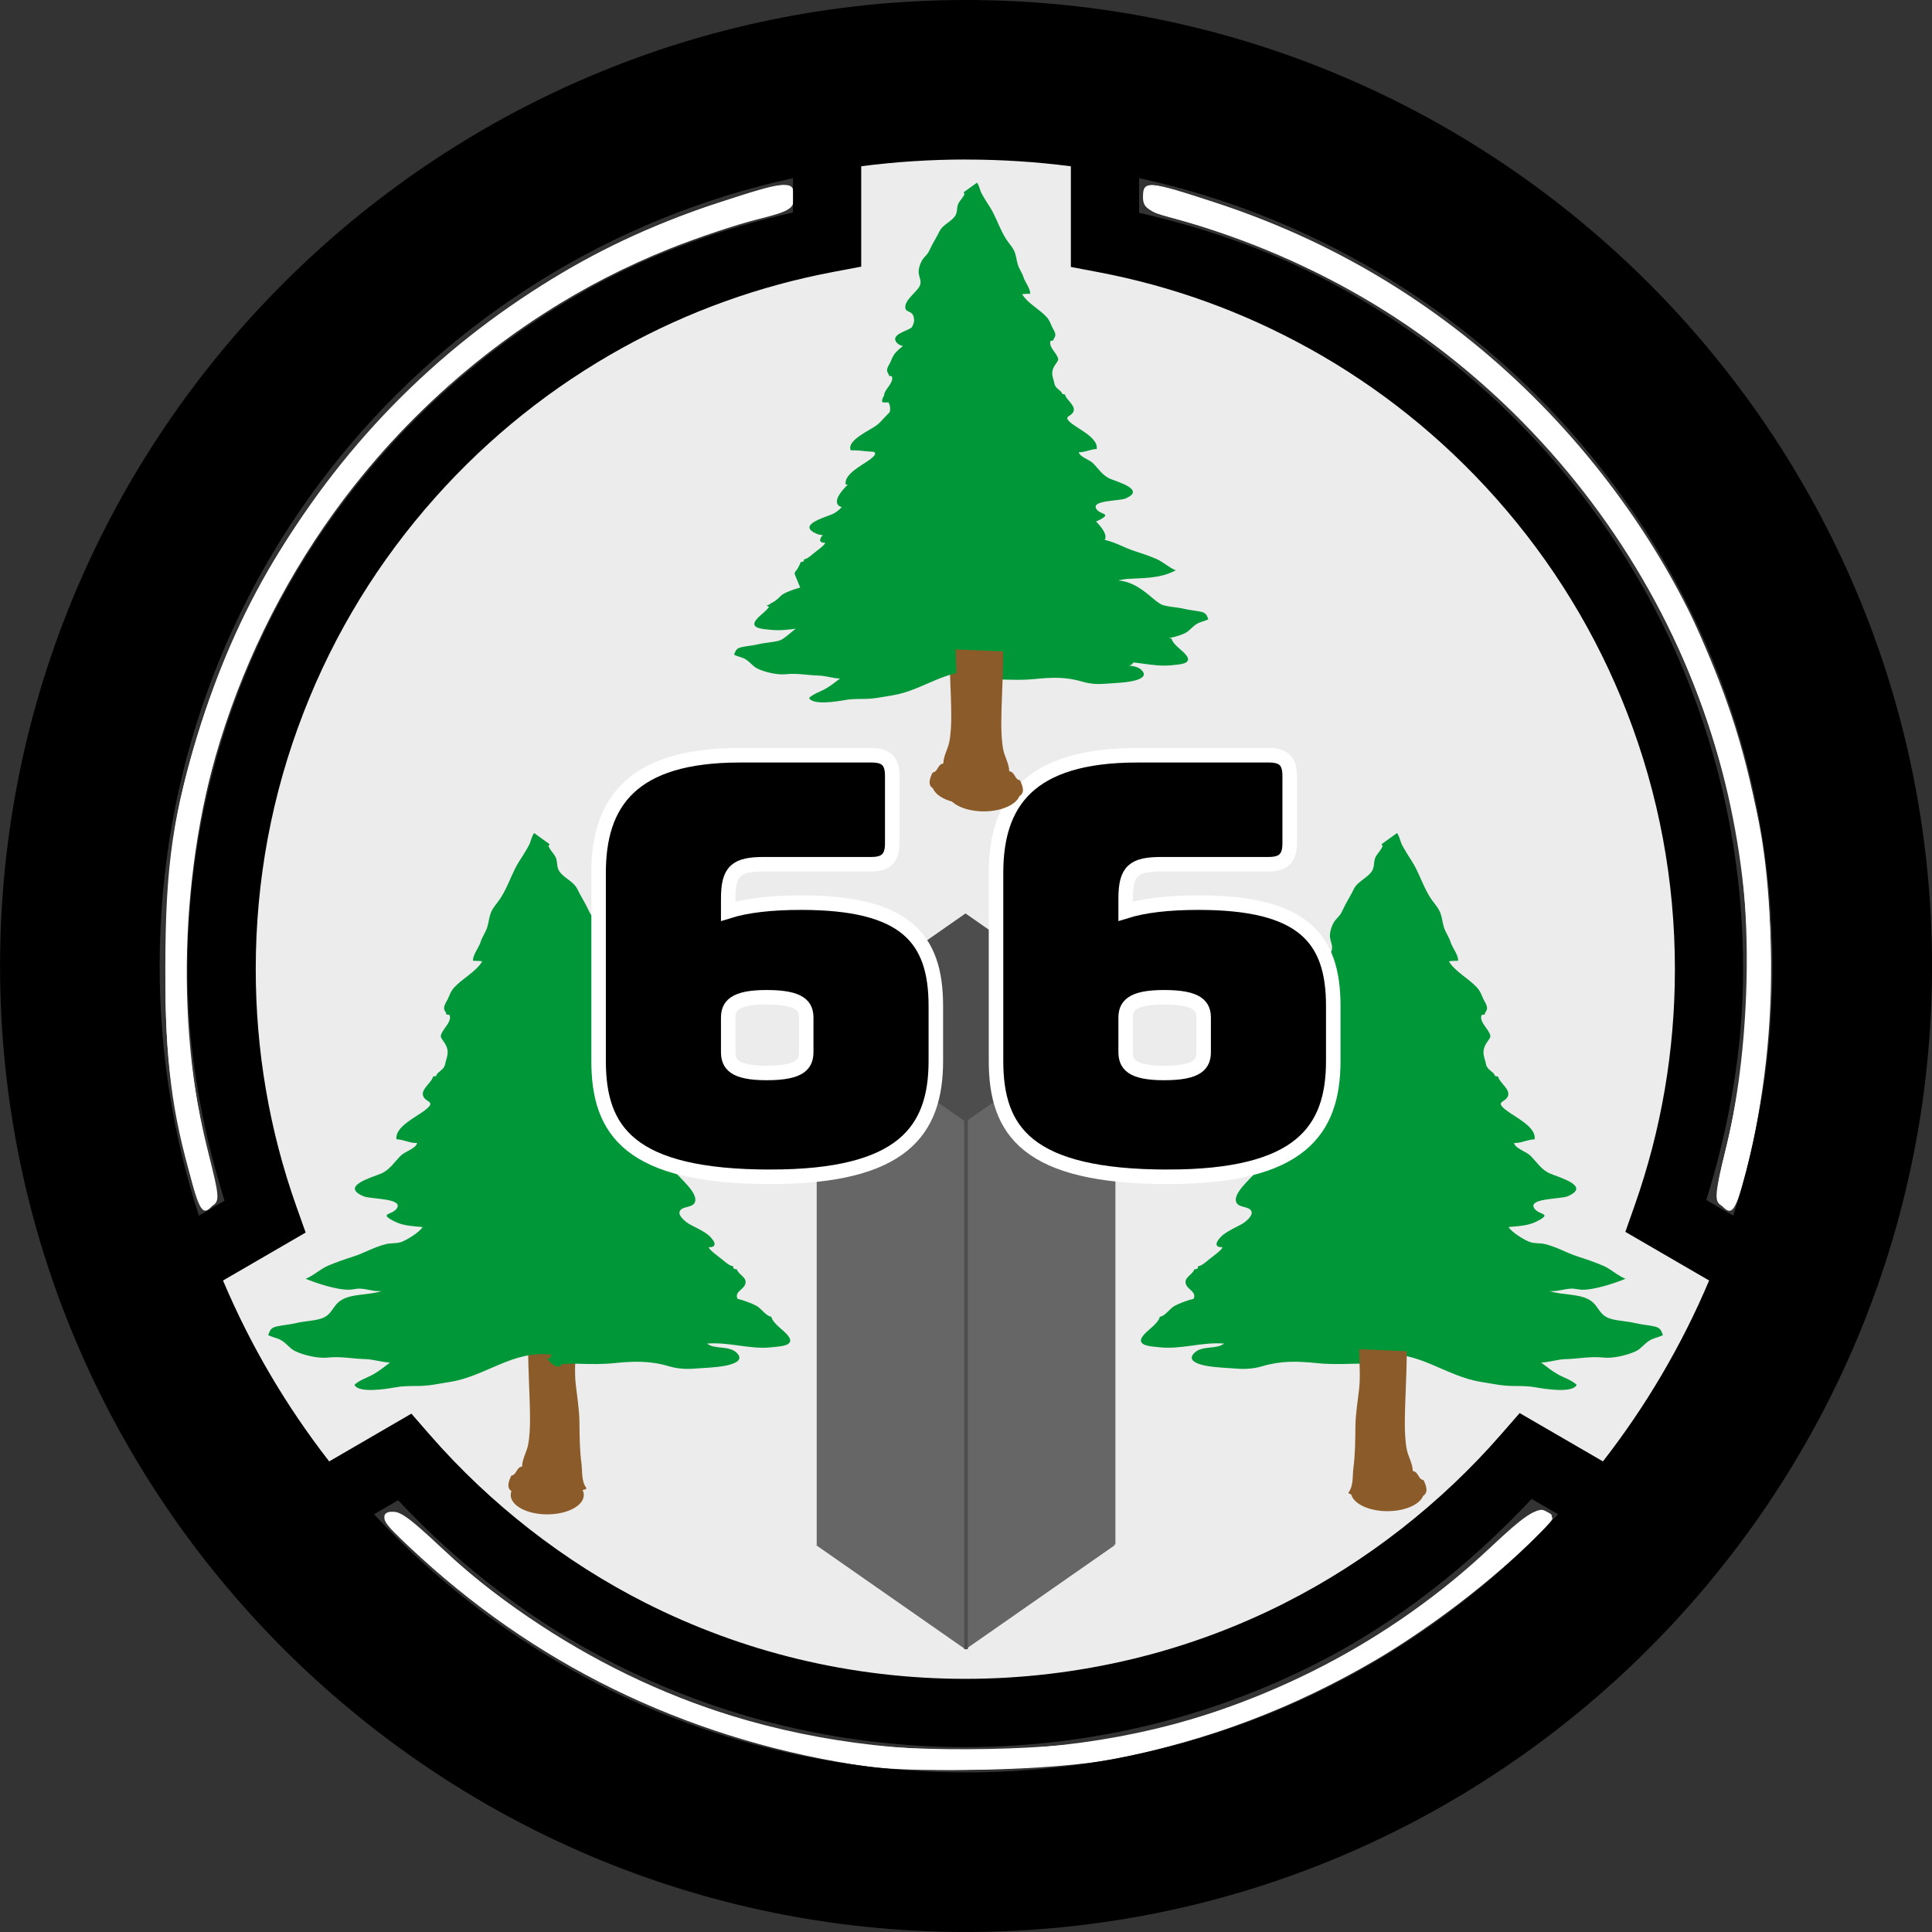 <?xml version="1.0" encoding="windows-1252"?>
<!-- Created with Inkscape (http://www.inkscape.org/) -->
<svg width="133.1mm" height="133.1mm" version="1.1" viewBox="0 0 133.1 133.1" xmlns="http://www.w3.org/2000/svg" xmlns:cc="http://creativecommons.org/ns#" xmlns:dc="http://purl.org/dc/elements/1.1/" xmlns:rdf="http://www.w3.org/1999/02/22-rdf-syntax-ns#">
 <rect x="0" y="0" width="133.1" height="133.1" fill="#333333" stroke="none"/>
 <g transform="translate(-57.427 -70.189)">
  <path d="m119.63 188.91c-0.348-0.06-1.658-0.236-2.911-0.392-8.836-1.101-18.087-5.153-25.61-11.216-1.136-0.915-3.362-3.025-4.947-4.689l-2.882-3.025-2.844 1.656c-1.564 0.911-2.995 1.598-3.18 1.527-0.576-0.221-4.253-5.973-5.915-9.252-0.872-1.721-1.585-3.206-1.585-3.299 0-0.093 1.31-0.938 2.911-1.878 1.601-0.939 2.911-1.872 2.911-2.072 0-0.2-0.227-0.939-0.504-1.641-0.277-0.703-0.843-2.558-1.259-4.123-2.85-10.742-2.226-21.751 1.827-32.22 6.2-16.015 20.605-28.253 37.404-31.78 1.462-0.307 2.801-0.597 2.975-0.644 0.235-0.064 0.316-1.032 0.316-3.745v-3.659l1.709-0.21c2.137-0.263 10.077-0.257 12.026 8e-3l1.456 0.198v3.661c0 2.714 0.082 3.683 0.316 3.747 0.174 0.047 1.513 0.336 2.975 0.642 20.815 4.356 37.195 21.769 40.378 42.928 1.184 7.87 0.536 15.874-1.904 23.506-0.553 1.73-1.005 3.26-1.005 3.402s1.31 1.018 2.911 1.948c1.601 0.93 2.911 1.798 2.911 1.928 0 0.41-2.776 5.793-4.023 7.802-0.656 1.057-1.704 2.623-2.329 3.48l-1.136 1.559-6.051-3.5-2.48 2.646c-8.222 8.773-18.393 14.264-30.058 16.228-2.273 0.383-11 0.72-12.405 0.479z" fill="#ececec" fill-rule="evenodd" stroke-linecap="round" stroke-width=".478" style="paint-order:stroke fill markers"/>
  <path d="m93.811 162.97c-3e-3 1.659 0.122 3.287 0.131 4.924 3e-3 0.58-0.024 1.285-0.136 1.85-0.095 0.479-0.403 0.959-0.411 1.476-0.409 0.053-0.362 0.576-0.738 0.623-0.836 1.66 1.085 1.12 2.076 1.116 0.663-2e-3 1.357 0.131 1.968 0.104 0.649-0.028-0.674-0.22 0 0-0.198-0.24 1.294-0.124 1.106-0.384-0.336-0.462-0.251-1.106-0.321-1.653-0.123-0.958-0.13-1.868-0.139-2.841-8e-3 -0.895-0.165-1.804-0.259-2.65-0.097-0.874-3e-3 -1.825-3e-3 -2.707" fill="#8b5c29" stroke-width=".14"/>
  <g fill="#fff" fill-rule="evenodd">
   <g fill-opacity=".992" stroke-width="5.399">
    <path transform="matrix(.265 0 0 .265 57.427 70.189)" d="m225.71 459.26c-43.865-6.088-84.333-25.036-116.19-54.403-9.14-8.425-10.776-10.552-8.914-11.593 1.738-0.973 4.768 0.979 12.765 8.221 30.82 27.914 66.482 45.225 105.89 51.405 19.138 3.001 56.728 2.26 73.592-1.45 36.423-8.013 68.678-24.753 94.504-49.047 8.956-8.425 11.722-10.278 14.175-9.499 2.898 0.92 2.777 1.25-2.459 6.697-9.413 9.794-27.708 23.926-41.177 31.808-21.703 12.7-43.491 20.953-68.007 25.758-14.071 2.758-50.792 3.961-64.18 2.103z"/>
    <path transform="matrix(.265 0 0 .265 57.427 70.189)" d="m447.25 312.99c-1.287-1.551-1.02-4.568 1.172-13.214 6.593-26.009 7.56-61.935 2.34-86.919-16.022-76.671-70.564-135.23-145.3-156.01-7.107-1.976-8.321-2.8-8.321-5.651 0-4.369 1.288-4.265 18.945 1.518 52.673 17.254 97.837 56.125 122.72 105.62 7.697 15.31 16.162 41.414 19.07 58.808 4.493 26.884 2.618 63.862-4.546 89.643-2.385 8.584-3.317 9.535-6.081 6.205z"/>
    <path transform="matrix(.265 0 0 .265 57.427 70.189)" d="m48.851 303.21c-5.142-20.694-6.402-34.082-5.587-59.392 0.593-18.416 1.579-27.262 4.346-38.981 16.976-71.892 69.498-129.31 139.16-152.13 17.674-5.79 18.945-5.89 18.945-1.496 0 2.942-1.198 3.678-9.643 5.922-62.528 16.618-115.36 66.241-136.7 128.39-12.343 35.955-14.252 79.561-5.05 115.34 1.943 7.553 2.259 10.943 1.147 12.283-2.767 3.334-3.656 2-6.621-9.935z"/>
   </g>
   <g stroke-linecap="round" stroke-width="2.7">
    <path transform="matrix(.265 0 0 .265 57.427 70.189)" d="m221.65 458.57c-44.714-7.297-82.834-25.953-115.22-56.393-6.954-6.535-7.562-7.544-5.306-8.807 2.102-1.176 4.501 0.411 13.694 9.059 36.371 34.215 84.071 52.572 136.61 52.572 54.501 0 101.15-18.818 140.96-56.868 4.342-4.15 7.463-6.078 8.929-5.515 1.239 0.475 2.253 1.449 2.253 2.163s-4.661 5.469-10.357 10.566c-29.916 26.77-64.501 44.149-103.21 51.864-16.154 3.219-52.515 3.942-68.345 1.359z" style="paint-order:stroke fill markers"/>
    <path transform="matrix(.265 0 0 .265 57.427 70.189)" d="m447.69 313.52c-2.1-1.185-2.002-2.576 1.072-15.268 7.514-31.022 7.45-62.839-0.19-94.394-17.301-71.452-74.466-129.72-144.64-147.43-5.148-1.299-6.071-2.085-6.071-5.162 0-3.35 0.358-3.552 4.643-2.62 2.554 0.556 11.022 3.226 18.82 5.935 59.986 20.837 108.22 69.965 128.71 131.09 11.948 35.642 13.7 78.092 4.747 115.05-3.312 13.672-3.845 14.636-7.091 12.803z" style="paint-order:stroke fill markers"/>
    <path transform="matrix(.265 0 0 .265 57.427 70.189)" d="m50.054 307.59c-5.393-18.159-7.106-31.761-7.073-56.164 0.036-26.881 2.018-40.256 9.413-63.52 10.297-32.392 26.235-58.151 51.799-83.715 25.653-25.653 51.305-41.496 84.038-51.903 16.865-5.362 18.197-5.438 18.197-1.036 0 3.005-1.115 3.676-9.643 5.803-5.304 1.323-15.429 4.709-22.5 7.524-92.027 36.639-144.37 138.92-120.19 234.84 3.089 12.252 3.124 12.963 0.709 14.255-2.192 1.173-2.845 0.338-4.752-6.083z" style="paint-order:stroke fill markers"/>
   </g>
  </g>
  <path d="m152.88 163.71c-0.169 0.164-0.544 0.616-0.853 0.627-0.174 6e-3 -0.203-0.163-0.355-0.177-0.332-0.032-0.758-0.028-1.094-0.018-0.802 0.024-1.588 0.04-2.388-0.041-1.393-0.142-2.492-0.178-3.811 0.213-0.565 0.168-1.149 0.211-1.772 0.161-0.677-0.054-1.417-0.069-2.083-0.194-0.526-0.099-1.378-0.348-0.803-0.899 0.536-0.514 1.519-0.212 2.033-0.631-1.521-0.122-2.96 0.418-4.434 0.256-0.572-0.063-1.666-0.087-1.164-0.771 0.318-0.433 1.038-0.815 1.177-1.332 0.371-0.049 0.683-0.572 1.02-0.753 0.364-0.195 0.896-0.384 1.306-0.484 0.207-0.463-0.343-0.605-0.506-0.949-0.242-0.51 0.407-0.661 0.555-1.078 0.071-0.014 0.142-0.028 0.213-0.042 0.016-0.059 0.033-0.117 0.05-0.176 0.243-0.017 0.593-0.344 0.766-0.482 0.247-0.197 0.84-0.614 0.914-0.824-0.825 0.011-0.201-0.676 0.054-0.869 0.417-0.314 0.794-0.467 1.237-0.707 0.268-0.145 0.82-0.583 0.703-0.891-0.144-0.381-0.858-0.23-1.039-0.613-0.289-0.613 0.971-1.625 1.362-2.122 0.262-0.334 0.613-0.57 0.96-0.836 0.456-0.351 0.74-0.819 1.176-1.179-0.844 0.069-1.648-0.136-2.443-0.112-0.338-0.822 1.576-1.587 2.103-2.021 0.394-0.324 0.715-0.782 1.134-1.122 0.362-0.294 0.872-0.857 1.315-0.981-0.707-0.01-1.316 0.439-2.044 0.316-0.17-0.429 0.869-1.39 1.117-1.78 0.353-0.556 1.084-1.16 1.248-1.803 0.267-1.048-0.897-0.595-1.285-1.218-0.382-0.611 1.033-0.87 1.276-1.156 0.208-0.245 0.222-0.808 5e-3 -1.049-0.214-0.239-0.522-0.156-0.541-0.503-0.034-0.622 0.923-1.214 1.154-1.727 0.15-0.333-0.045-0.652-0.087-0.971-0.045-0.342 0.103-0.775 0.278-1.068 0.119-0.198 0.382-0.4 0.509-0.648 0.091-0.179 0.168-0.354 0.263-0.534 0.195-0.37 0.404-0.701 0.599-1.102 0.246-0.504 0.939-0.752 1.24-1.22 0.211-0.328 0.075-0.716 0.298-1.058 0.168-0.257 0.345-0.41 0.443-0.69-0.048-0.022-0.071-0.059-0.073-0.109l1.056-0.762c0.181 0.225 0.222 0.59 0.361 0.844 0.126 0.229 0.254 0.457 0.398 0.679 0.197 0.305 0.391 0.604 0.536 0.891 0.355 0.705 0.575 1.365 1.005 2.045 0.195 0.308 0.45 0.567 0.605 0.865 0.2 0.384 0.203 0.752 0.322 1.149 0.111 0.367 0.358 0.68 0.462 1.035 0.107 0.363 0.578 0.945 0.516 1.291-0.202 6e-3 -0.429 3e-3 -0.629 0.038 0.399 0.686 1.349 1.178 1.906 1.774 0.274 0.293 0.318 0.506 0.46 0.81 0.108 0.232 0.292 0.449 0.258 0.704-0.015 0.115-0.146 0.218-0.153 0.372-0.073 0.012-0.146 0.024-0.219 0.037-0.149 0.373 0.247 0.757 0.438 1.07 0.282 0.462 0.176 0.429-0.1 0.862-0.287 0.452-0.235 0.75-0.094 1.205 0.079 0.254 0.034 0.366 0.259 0.6 0.158 0.164 0.373 0.258 0.423 0.467 0.071 0.015 0.142 0.028 0.214 0.04 0.069 0.394 0.808 0.841 0.692 1.29-0.137 0.529-0.982 0.364-0.145 1.022 0.592 0.465 2.107 1.158 1.967 2.007-0.526 0.024-0.91 0.274-1.417 0.253 0.064 0.377 0.835 0.584 1.127 0.876 0.416 0.415 0.76 0.986 1.364 1.236 0.684 0.284 2.83 0.876 1.189 1.565-0.463 0.194-2.632 0.126-2.318 0.771 0.263 0.538 1.294 0.359 0.338 0.885-0.699 0.384-1.252 0.375-2.081 0.462 0.246 0.38 1.063 0.876 1.468 1.028 0.3 0.113 0.705 0.064 1.029 0.14 0.818 0.192 1.505 0.615 2.292 0.867 0.594 0.19 1.216 0.404 1.748 0.635 0.505 0.22 1.003 0.691 1.522 0.892-0.705 0.289-2.15 0.781-3.02 0.754-0.315-0.01-0.455-0.098-0.798-0.071-0.513 0.041-0.89 0.203-1.416 0.165 0.875 0.294 2.073 0.157 2.82 0.649 0.58 0.382 0.578 1.015 1.383 1.256 0.539 0.161 1.1 0.16 1.665 0.294 0.455 0.109 0.862 0.134 1.301 0.224 0.477 0.097 0.504 0.261 0.645 0.607-0.24 0.133-0.529 0.179-0.783 0.297-0.437 0.203-0.667 0.606-1.054 0.799-0.556 0.277-1.589 0.526-2.24 0.456-0.939-0.102-1.669 0.079-2.631 0.105-0.581 0.016-1.107 0.218-1.687 0.235 0.375 0.281 0.723 0.567 1.145 0.808 0.428 0.245 0.935 0.384 1.306 0.724-0.253 0.604-2.229 0.285-2.797 0.18-0.513-0.095-0.984-0.094-1.524-0.096-0.844-3e-3 -1.424-0.15-2.244-0.278-2.489-0.387-4.292-2.185-6.992-1.885-5e-3 0.167 0.096 0.247 0.25 0.31z" fill="#009738"/>
  <path d="m122.83 114.54c-3e-3 1.659 0.122 3.287 0.131 4.924 3e-3 0.58-0.024 1.285-0.136 1.85-0.095 0.479-0.403 0.959-0.411 1.476-0.409 0.053-0.362 0.576-0.738 0.623-0.836 1.66 1.085 1.12 2.076 1.116 0.663-2e-3 1.357 0.131 1.968 0.104 0.649-0.028-0.674-0.22 0 0-0.198-0.24 1.294-0.124 1.106-0.384-0.336-0.462-0.251-1.106-0.321-1.653-0.123-0.958-0.13-1.868-0.139-2.841-8e-3 -0.895-0.165-1.804-0.259-2.65-0.097-0.874-3e-3 -1.825-3e-3 -2.707" fill="#8b5c29" stroke-width=".14"/>
  <path d="m124.62 116.63c0.147 0.142 0.473 0.536 0.742 0.545 0.151 5e-3 0.177-0.141 0.309-0.154 0.289-0.028 0.66-0.024 0.951-0.015 0.697 0.021 1.381 0.035 2.077-0.036 1.212-0.124 2.167-0.155 3.314 0.185 0.491 0.146 0.999 0.183 1.541 0.14 0.589-0.047 1.233-0.06 1.811-0.169 0.457-0.086 1.198-0.303 0.698-0.782-0.466-0.447-1.321-0.184-1.768-0.549 1.323-0.106 2.574 0.363 3.856 0.223 0.497-0.054 1.449-0.076 1.012-0.671-0.277-0.377-0.903-0.709-1.024-1.159-0.323-0.043-0.594-0.497-0.887-0.655-0.316-0.17-0.779-0.334-1.136-0.421 0.595-1.531 0.427-0.605-0.042-1.763-0.062-0.012-0.123-0.025-0.185-0.036-0.014-0.051-0.029-0.102-0.044-0.153-0.211-0.015-0.516-0.299-0.666-0.419-0.214-0.171-0.731-0.534-0.795-0.717 0.717 0.01 0.175-0.588-0.047-0.755-0.363-0.273-0.69-0.406-1.076-0.614-0.233-0.127-0.713-0.507-0.612-0.775 0.125-0.332 0.746-0.2 0.903-0.533 0.251-0.533-0.845-1.413-1.184-1.845-0.228-0.291-0.533-0.495-0.835-0.727-0.396-0.305-0.643-0.712-1.022-1.026 0.734 0.06 1.433-0.118 2.125-0.097 0.294-0.715-1.37-1.381-1.828-1.758-0.343-0.282-0.622-0.68-0.986-0.976-0.315-0.256-0.758-0.745-1.143-0.853 0.615-9e-3 1.144 0.382 1.778 0.274 0.148-0.373-0.756-1.209-0.971-1.548-0.307-0.484-0.943-1.009-1.085-1.568-0.232-0.911 0.78-0.518 1.118-1.059 0.332-0.531-0.898-0.756-1.109-1.005-0.181-0.213-0.193-0.703-4e-3 -0.912 0.186-0.208 0.454-0.136 0.47-0.437 0.029-0.541-0.803-1.056-1.004-1.502-0.131-0.29 0.039-0.567 0.075-0.844 0.039-0.297-0.09-0.674-0.242-0.928-0.103-0.173-0.332-0.348-0.443-0.563-0.08-0.156-0.146-0.308-0.229-0.465-0.17-0.322-0.352-0.61-0.521-0.958-0.214-0.439-0.817-0.654-1.079-1.061-0.184-0.285-0.065-0.623-0.259-0.92-0.146-0.224-0.3-0.357-0.385-0.6 0.041-0.02 0.062-0.051 0.064-0.095l-0.918-0.662c-0.157 0.196-0.193 0.513-0.314 0.734-0.11 0.199-0.221 0.398-0.346 0.591-0.172 0.265-0.34 0.525-0.466 0.775-0.309 0.613-0.5 1.187-0.874 1.779-0.169 0.268-0.391 0.493-0.527 0.752-0.174 0.334-0.176 0.654-0.28 0.999-0.096 0.32-0.311 0.591-0.402 0.9-0.093 0.315-0.503 0.822-0.449 1.123 0.176 0.005 0.373 0.003 0.547 0.033-0.347 0.597-1.173 1.025-1.658 1.542-0.238 0.254-0.277 0.44-0.4 0.705-0.094 0.201-0.254 0.39-0.224 0.612 0.013 0.1 0.127 0.189 0.133 0.323 0.064 0.01 0.127 0.021 0.191 0.032 0.13 0.325-0.214 0.658-0.381 0.931-0.245 0.402-0.153 0.373 0.087 0.75 0.25 0.393 0.204 0.652 0.082 1.048-0.068 0.221-0.029 0.318-0.225 0.522-0.137 0.143-0.324 0.224-0.368 0.406-0.061 0.013-0.124 0.025-0.186 0.035-0.06 0.342-0.703 0.732-0.602 1.122 0.119 0.46 0.854 0.316 0.126 0.888-0.515 0.405-1.832 1.007-1.711 1.745 0.458 0.021 0.791 0.238 1.233 0.22-0.056 0.328-0.726 0.508-0.98 0.762-0.362 0.361-0.661 0.857-1.187 1.075-0.595 0.247-2.461 0.762-1.034 1.361 0.403 0.169 2.289 0.11 2.016 0.67-0.229 0.468-1.126 0.312-0.294 0.769 0.608 0.334 1.089 0.326 1.81 0.402-0.214 0.33-0.924 0.761-1.276 0.894-0.261 0.098-0.614 0.056-0.895 0.122-0.711 0.167-1.309 0.535-1.994 0.754-0.517 0.165-1.057 0.351-1.52 0.552-0.439 0.191-0.872 0.601-1.324 0.776 1.081 0.592 2.339 0.526 3.32 0.594 0.446 0.036 0.774 0.176 1.231 0.144-1.835-0.31-2.971 1.432-3.655 1.657-0.468 0.14-0.957 0.139-1.448 0.256-0.396 0.094-0.75 0.117-1.132 0.195-0.415 0.085-0.438 0.227-0.561 0.528 0.209 0.116 0.46 0.156 0.681 0.258 0.38 0.177 0.58 0.527 0.917 0.694 0.483 0.241 1.382 0.457 1.948 0.396 0.817-0.088 1.451 0.069 2.288 0.091 0.505 0.014 0.962 0.19 1.467 0.204-0.326 0.245-0.629 0.493-0.995 0.703-0.373 0.213-0.813 0.334-1.136 0.629 0.22 0.525 1.938 0.248 2.432 0.157 0.446-0.083 0.856-0.082 1.325-0.083 0.734-3e-3 1.238-0.131 1.952-0.241 2.164-0.337 3.732-1.9 6.081-1.639 4e-3 0.145-0.084 0.215-0.218 0.27z" fill="#009738"/>
  <path d="m95.015 163.71c0.169 0.164 0.544 0.616 0.853 0.627 0.174 6e-3 0.203-0.163 0.355-0.177 0.332-0.032 0.758-0.028 1.094-0.018 0.802 0.024 1.588 0.04 2.388-0.041 1.393-0.142 2.492-0.178 3.811 0.213 0.565 0.168 1.149 0.211 1.772 0.161 0.677-0.054 1.417-0.069 2.083-0.194 0.526-0.099 1.378-0.348 0.803-0.899-0.536-0.514-1.519-0.212-2.033-0.631 1.521-0.122 2.96 0.418 4.434 0.256 0.572-0.063 1.666-0.087 1.164-0.771-0.318-0.433-1.038-0.815-1.177-1.332-0.371-0.049-0.683-0.572-1.02-0.753-0.364-0.195-0.896-0.384-1.306-0.484-0.207-0.463 0.343-0.605 0.506-0.949 0.242-0.51-0.407-0.661-0.555-1.078-0.071-0.014-0.142-0.028-0.213-0.042-0.016-0.059-0.033-0.117-0.05-0.176-0.243-0.017-0.593-0.344-0.766-0.482-0.247-0.197-0.84-0.614-0.914-0.824 0.825 0.011 0.201-0.676-0.054-0.869-0.417-0.314-0.794-0.467-1.237-0.707-0.268-0.145-0.82-0.583-0.703-0.891 0.144-0.381 0.858-0.23 1.039-0.613 0.289-0.613-0.971-1.625-1.362-2.122-0.262-0.334-0.613-0.57-0.96-0.836-0.456-0.351-0.74-0.819-1.176-1.179 0.844 0.069 1.648-0.136 2.443-0.112 0.338-0.822-1.576-1.587-2.103-2.021-0.394-0.324-0.715-0.782-1.134-1.122-0.362-0.294-0.872-0.857-1.315-0.981 0.707-0.01 1.316 0.439 2.044 0.316 0.17-0.429-0.869-1.39-1.117-1.78-0.353-0.556-1.084-1.16-1.248-1.803-0.267-1.048 0.897-0.595 1.285-1.218 0.382-0.611-1.033-0.87-1.276-1.156-0.208-0.245-0.222-0.808-5e-3 -1.049 0.214-0.239 0.522-0.156 0.541-0.503 0.034-0.622-0.923-1.214-1.154-1.727-0.15-0.333 0.045-0.652 0.087-0.971 0.045-0.342-0.103-0.775-0.278-1.068-0.119-0.198-0.382-0.4-0.509-0.648-0.091-0.179-0.168-0.354-0.263-0.534-0.195-0.37-0.404-0.701-0.599-1.102-0.246-0.504-0.939-0.752-1.24-1.22-0.211-0.328-0.075-0.716-0.298-1.058-0.168-0.257-0.345-0.41-0.443-0.69 0.048-0.022 0.071-0.059 0.073-0.109l-1.056-0.762c-0.181 0.225-0.222 0.59-0.361 0.844-0.126 0.229-0.254 0.457-0.398 0.679-0.197 0.305-0.391 0.604-0.536 0.891-0.355 0.705-0.575 1.365-1.005 2.045-0.195 0.308-0.45 0.567-0.605 0.865-0.2 0.384-0.203 0.752-0.322 1.149-0.111 0.367-0.358 0.68-0.462 1.035-0.107 0.363-0.578 0.945-0.516 1.291 0.202 6e-3 0.429 3e-3 0.629 0.038-0.399 0.686-1.349 1.178-1.906 1.774-0.274 0.293-0.318 0.506-0.46 0.81-0.108 0.232-0.292 0.449-0.258 0.704 0.015 0.115 0.146 0.218 0.153 0.372 0.073 0.012 0.146 0.024 0.219 0.037 0.149 0.373-0.247 0.757-0.438 1.07-0.282 0.462-0.176 0.429 0.1 0.862 0.287 0.452 0.235 0.75 0.094 1.205-0.079 0.254-0.034 0.366-0.259 0.6-0.158 0.164-0.373 0.258-0.423 0.467-0.071 0.015-0.142 0.028-0.214 0.04-0.069 0.394-0.808 0.841-0.692 1.29 0.137 0.529 0.982 0.364 0.145 1.022-0.592 0.465-2.107 1.158-1.967 2.007 0.526 0.024 0.91 0.274 1.417 0.253-0.064 0.377-0.835 0.584-1.127 0.876-0.416 0.415-0.76 0.986-1.364 1.236-0.684 0.284-2.83 0.876-1.189 1.565 0.463 0.194 2.632 0.126 2.318 0.771-0.263 0.538-1.294 0.359-0.338 0.885 0.699 0.384 1.252 0.375 2.081 0.462-0.246 0.38-1.063 0.876-1.468 1.028-0.3 0.113-0.705 0.064-1.029 0.14-0.818 0.192-1.505 0.615-2.292 0.867-0.594 0.19-1.216 0.404-1.748 0.635-0.505 0.22-1.003 0.691-1.522 0.892 0.705 0.289 2.15 0.781 3.02 0.754 0.315-0.01 0.455-0.098 0.798-0.071 0.513 0.041 0.89 0.203 1.416 0.165-0.875 0.294-2.073 0.157-2.82 0.649-0.58 0.382-0.578 1.015-1.383 1.256-0.539 0.161-1.1 0.16-1.665 0.294-0.455 0.109-0.862 0.134-1.301 0.224-0.477 0.097-0.504 0.261-0.645 0.607 0.24 0.133 0.529 0.179 0.783 0.297 0.437 0.203 0.667 0.606 1.054 0.799 0.556 0.277 1.589 0.526 2.24 0.456 0.939-0.102 1.669 0.079 2.631 0.105 0.581 0.016 1.107 0.218 1.687 0.235-0.375 0.281-0.723 0.567-1.145 0.808-0.428 0.245-0.935 0.384-1.306 0.724 0.253 0.604 2.229 0.285 2.797 0.18 0.513-0.095 0.984-0.094 1.524-0.096 0.844-3e-3 1.424-0.15 2.244-0.278 2.489-0.387 4.292-2.185 6.992-1.885 5e-3 0.167-0.096 0.247-0.25 0.31z" fill="#009738"/>
  <g transform="translate(0 3.704)">
   <g fill-rule="evenodd">
    <rect transform="matrix(.82 .572 -.82 .572 0 0)" x="220.47" y="69.322" width="12.544" height="12.544" fill="#666" stroke-linecap="round" stroke-width=".16" style="paint-order:stroke fill markers"/>
    <rect transform="rotate(90)" x="136.6" y="-134.27" width="36.291" height="20.578" fill="#666" style="paint-order:stroke fill markers"/>
    <rect transform="matrix(.82 .572 -.82 .572 0 0)" x="188.7" y="37.549" width="12.544" height="12.544" fill="#4d4d4d" stroke-linecap="round" stroke-width=".16" style="paint-order:stroke fill markers"/>
   </g>
   <path d="m123.98 143.51v36.593" fill="#4d4d4d" stroke="#4d4d4d" stroke-width=".254px"/>
  </g>
  <path d="m123.98 70.189c-36.689 0-66.549 29.86-66.549 66.549s29.86 66.549 66.549 66.549c36.689 0 66.549-29.86 66.549-66.549s-29.86-66.549-66.549-66.549zm0 10.992c2.449 0 4.859 0.159 7.222 0.464v6.934l1.911 0.363c5.085 0.966 9.95 2.727 14.496 5.248v-0.003c4.839 2.684 9.164 6.15 12.856 10.299 3.901 4.385 6.946 9.358 9.055 14.797v3e-3c2.187 5.635 3.295 11.573 3.295 17.678 0 5.595-0.933 11.053-2.767 16.256l-0.646 1.835 5.771 3.351c-1.896 4.488-4.366 8.671-7.315 12.462l-5.737-3.329-1.275 1.461c-4.151 4.765-9.285 8.778-14.874 11.606v3e-3c-3.347 1.696-6.891 3.002-10.53 3.875-3.748 0.901-7.622 1.365-11.514 1.365-3.887 0-7.76-0.459-11.498-1.359-3.638-0.874-7.175-2.178-10.526-3.869-5.584-2.822-10.718-6.822-14.861-11.578l-1.274-1.463-5.663 3.289c-2.95-3.791-5.419-7.973-7.315-12.462l5.693-3.304-0.653-1.838c-1.847-5.215-2.785-10.693-2.785-16.301 0-6.112 1.107-12.057 3.301-17.698v-3e-3c2.115-5.452 5.165-10.426 9.08-14.818 3.704-4.155 8.035-7.612 12.889-10.297 4.552-2.514 9.43-4.267 14.529-5.227l1.914-0.362v-6.917c2.364-0.305 4.774-0.464 7.223-0.464zm-11.922 1.28v2.365c-4.885 1.109-9.613 2.779-14.016 5.211v0.003c-5.313 2.939-10.069 6.733-14.123 11.281-4.282 4.804-7.635 10.272-9.953 16.246-2.404 6.182-3.623 12.717-3.623 19.399 0 5.461 0.946 10.797 2.555 15.945l-1.769 1.027c-1.753-5.413-2.704-11.192-2.704-17.199 0-26.654 18.643-48.84 43.635-54.277zm23.844 0c24.992 5.437 43.635 27.624 43.635 54.277 0 6.008-0.951 11.787-2.704 17.2l-1.855-1.077c1.597-5.133 2.537-10.449 2.537-15.896 0-6.675-1.217-13.203-3.613-19.377v-3e-3c-2.311-5.96-5.658-11.426-9.925-16.223-4.04-4.541-8.787-8.343-14.088-11.283-4.397-2.438-9.112-4.115-13.986-5.23zm27.045 90.992 1.818 1.055c-10.138 10.946-24.642 17.787-40.785 17.787-16.143 0-30.647-6.841-40.785-17.787l1.658-0.963c4.293 4.578 9.364 8.459 14.928 11.27v3e-3c3.669 1.853 7.548 3.284 11.545 4.244 4.103 0.988 8.344 1.488 12.6 1.488 4.264 0 8.504-0.509 12.611-1.496 3.997-0.96 7.882-2.391 11.555-4.252 5.564-2.815 10.562-6.771 14.855-11.348z" color="#000000" color-rendering="auto" dominant-baseline="auto" image-rendering="auto" shape-rendering="auto" solid-color="#000000" style="font-feature-settings:normal;font-variant-alternates:normal;font-variant-caps:normal;font-variant-ligatures:normal;font-variant-numeric:normal;font-variant-position:normal;isolation:auto;mix-blend-mode:normal;paint-order:markers stroke fill;shape-padding:0;text-decoration-color:#000000;text-decoration-line:none;text-decoration-style:solid;text-indent:0;text-orientation:mixed;text-transform:none;white-space:normal"/>
  <g stroke="#fff" aria-label="66">
   <path d="m110.52 151.26c9.088 0 11.379-3.161 11.379-7.981v-3.793c0-4.702-2.134-7.112-9.285-7.112-2.094 0-3.754 0.198-5.018 0.593v-0.869c0-1.936 0.553-2.371 2.489-2.371h7.389c0.988 0 1.422-0.435 1.422-1.422v-4.662c0-0.988-0.395-1.422-1.422-1.422h-9.088c-7.468 0-9.72 3.279-9.72 8.1v12.96c0 4.82 2.134 7.981 11.853 7.981zm-2.924-10.945c0-0.79 0.356-1.422 2.647-1.422 2.371 0 2.726 0.632 2.726 1.422v2.331c0 0.83-0.356 1.462-2.726 1.462-2.292 0-2.647-0.632-2.647-1.462z"/>
   <path d="m137.9 151.26c9.088 0 11.379-3.161 11.379-7.981v-3.793c0-4.702-2.134-7.112-9.285-7.112-2.094 0-3.754 0.198-5.018 0.593v-0.869c0-1.936 0.553-2.371 2.489-2.371h7.389c0.988 0 1.422-0.435 1.422-1.422v-4.662c0-0.988-0.395-1.422-1.422-1.422h-9.088c-7.468 0-9.72 3.279-9.72 8.1v12.96c0 4.82 2.134 7.981 11.853 7.981zm-2.924-10.945c0-0.79 0.356-1.422 2.647-1.422 2.371 0 2.726 0.632 2.726 1.422v2.331c0 0.83-0.356 1.462-2.726 1.462-2.292 0-2.647-0.632-2.647-1.462z"/>
  </g>
  <g fill="#8b5c29">
   <ellipse cx="124.16" cy="124.22" rx="2.518" ry="1.337" fill-rule="evenodd" style="paint-order:stroke fill markers"/>
   <path d="m126.54 115.07c3e-3 1.659-0.122 3.287-0.131 4.924-3e-3 0.58 0.024 1.285 0.136 1.85 0.095 0.479 0.403 0.959 0.411 1.476 0.409 0.053 0.362 0.576 0.738 0.623 0.836 1.66-1.085 1.12-2.076 1.116-0.663-2e-3 -1.357 0.131-1.968 0.104-0.649-0.028 0.674-0.22 0 0 0.198-0.24-1.294-0.124-1.106-0.384 0.336-0.462 0.251-1.106 0.321-1.653 0.123-0.958 0.13-1.868 0.139-2.841 8e-3 -0.895 0.165-1.804 0.259-2.65 0.097-0.874 3e-3 -1.825 3e-3 -2.707" stroke-width=".14"/>
   <ellipse transform="scale(-1,1)" cx="-125.2" cy="124.75" rx="2.518" ry="1.337" fill-rule="evenodd" style="paint-order:stroke fill markers"/>
   <path d="m154.34 163.28c3e-3 1.659-0.122 3.287-0.131 4.924-3e-3 0.58 0.024 1.285 0.136 1.85 0.095 0.479 0.403 0.959 0.411 1.476 0.409 0.053 0.362 0.576 0.738 0.623 0.836 1.66-1.085 1.12-2.076 1.116-0.663-2e-3 -1.357 0.131-1.968 0.104-0.649-0.028 0.674-0.22 0 0 0.198-0.24-1.294-0.124-1.106-0.384 0.336-0.462 0.251-1.106 0.321-1.653 0.123-0.958 0.13-1.868 0.139-2.841 8e-3 -0.895 0.165-1.804 0.259-2.65 0.097-0.874 3e-3 -1.825 3e-3 -2.707" stroke-width=".14"/>
   <ellipse transform="scale(-1,1)" cx="-153.01" cy="172.96" rx="2.518" ry="1.337" fill-rule="evenodd" style="paint-order:stroke fill markers"/>
   <ellipse transform="scale(-1,1)" cx="-95.129" cy="173.18" rx="2.518" ry="1.337" fill-rule="evenodd" style="paint-order:stroke fill markers"/>
  </g>
  <path d="m124.05 114.19c-0.147 0.142-0.473 0.536-0.742 0.545-0.151 5e-3 -0.177-0.141-0.309-0.154-0.289-0.028-0.66-0.024-0.951-0.015-0.697 0.021-1.381 0.035-2.077-0.036-1.212-0.124-2.167-0.155-3.314 0.185-0.491 0.146-0.999 0.183-1.541 0.14-0.589-0.047-1.233-0.06-1.811-0.169-0.457-0.086-1.198-0.303-0.698-0.782 0.466-0.447 1.321-0.184 1.768-0.549-1.323-0.106-2.574 0.363-3.856 0.223-0.497-0.054-1.449-0.076-1.012-0.671 0.277-0.377 0.903-0.709 1.024-1.159 0.323-0.043 0.594-0.497 0.887-0.655 0.316-0.17 0.779-0.334 1.136-0.421-0.595-1.531-0.427-0.605 0.042-1.763 0.062-0.012 0.123-0.025 0.185-0.036 0.014-0.051 0.029-0.102 0.044-0.153 0.211-0.015 0.516-0.299 0.666-0.419 0.214-0.171 0.731-0.534 0.795-0.717-0.717 0.01-0.175-0.588 0.047-0.755 0.363-0.273 0.69-0.406 1.076-0.614 0.233-0.127 0.713-0.507 0.612-0.775-0.125-0.332-0.746-0.2-0.903-0.533-0.251-0.533 0.845-1.413 1.184-1.845 0.228-0.291 0.533-0.495 0.835-0.727 0.396-0.305 0.643-0.712 1.022-1.026-0.734 0.06-1.433-0.118-2.125-0.097-0.294-0.715 1.37-1.381 1.828-1.758 0.343-0.282 0.622-0.68 0.986-0.976 0.315-0.256 0.758-0.745 1.143-0.853-0.615-9e-3 -1.144 0.382-1.778 0.274-0.148-0.373 0.756-1.209 0.971-1.548 0.307-0.484 0.943-1.009 1.085-1.568 0.232-0.911-0.78-0.518-1.118-1.059-0.332-0.531 0.898-0.756 1.109-1.005 0.181-0.213 0.193-0.703 4e-3 -0.912-0.186-0.208-0.454-0.136-0.47-0.437-0.029-0.541 0.803-1.056 1.004-1.502 0.131-0.29-0.039-0.567-0.075-0.844-0.039-0.297 0.09-0.674 0.242-0.928 0.103-0.173 0.332-0.348 0.443-0.563 0.08-0.156 0.146-0.308 0.229-0.465 0.17-0.322 0.352-0.61 0.521-0.958 0.214-0.439 0.817-0.654 1.079-1.061 0.184-0.285 0.065-0.623 0.259-0.92 0.146-0.224 0.3-0.357 0.385-0.6-0.041-0.02-0.062-0.051-0.064-0.095l0.918-0.662c0.157 0.196 0.193 0.513 0.314 0.734 0.11 0.199 0.221 0.398 0.346 0.591 0.172 0.265 0.34 0.525 0.466 0.775 0.309 0.613 0.5 1.187 0.874 1.779 0.169 0.268 0.391 0.493 0.527 0.752 0.174 0.334 0.176 0.654 0.28 0.999 0.096 0.32 0.311 0.591 0.402 0.9 0.093 0.315 0.503 0.822 0.449 1.123-0.176 0.005-0.373 0.003-0.547 0.033 0.347 0.597 1.173 1.025 1.658 1.542 0.238 0.254 0.277 0.44 0.4 0.705 0.094 0.201 0.254 0.39 0.224 0.612-0.013 0.1-0.127 0.189-0.133 0.323-0.064 0.01-0.127 0.021-0.191 0.032-0.13 0.325 0.214 0.658 0.381 0.931 0.245 0.402 0.153 0.373-0.087 0.75-0.25 0.393-0.204 0.652-0.082 1.048 0.068 0.221 0.029 0.318 0.225 0.522 0.137 0.143 0.324 0.224 0.368 0.406 0.061 0.013 0.124 0.025 0.186 0.035 0.06 0.342 0.703 0.732 0.602 1.122-0.119 0.46-0.854 0.316-0.126 0.888 0.515 0.405 1.832 1.007 1.711 1.745-0.458 0.021-0.791 0.238-1.233 0.22 0.056 0.328 0.726 0.508 0.98 0.762 0.362 0.361 0.661 0.857 1.187 1.075 0.595 0.247 2.461 0.762 1.034 1.361-0.403 0.169-2.289 0.11-2.016 0.67 0.229 0.468 1.126 0.312 0.294 0.769-0.608 0.334-1.089 0.326-1.81 0.402 0.214 0.33 0.924 0.761 1.276 0.894 0.261 0.098 0.614 0.056 0.895 0.122 0.711 0.167 1.309 0.535 1.994 0.754 0.517 0.165 1.057 0.351 1.52 0.552 0.439 0.191 0.872 0.601 1.324 0.776-1.081 0.592-2.339 0.526-3.32 0.594-0.446 0.036-0.774 0.176-1.231 0.144 1.835-0.31 2.971 1.432 3.655 1.657 0.468 0.14 0.957 0.139 1.448 0.256 0.396 0.094 0.75 0.117 1.132 0.195 0.415 0.085 0.438 0.227 0.561 0.528-0.209 0.116-0.46 0.156-0.681 0.258-0.38 0.177-0.58 0.527-0.917 0.694-0.483 0.241-1.382 0.457-1.948 0.396-0.817-0.088-1.451 0.069-2.288 0.091-0.505 0.014-0.962 0.19-1.467 0.204 0.326 0.245 0.629 0.493 0.995 0.703 0.373 0.213 0.813 0.334 1.136 0.629-0.22 0.525-1.938 0.248-2.432 0.157-0.446-0.083-0.856-0.082-1.325-0.083-0.734-3e-3 -1.238-0.131-1.952-0.241-2.164-0.337-3.732-1.9-6.081-1.639-4e-3 0.145 0.084 0.215 0.218 0.27z" fill="#009738"/>
 </g>
</svg>